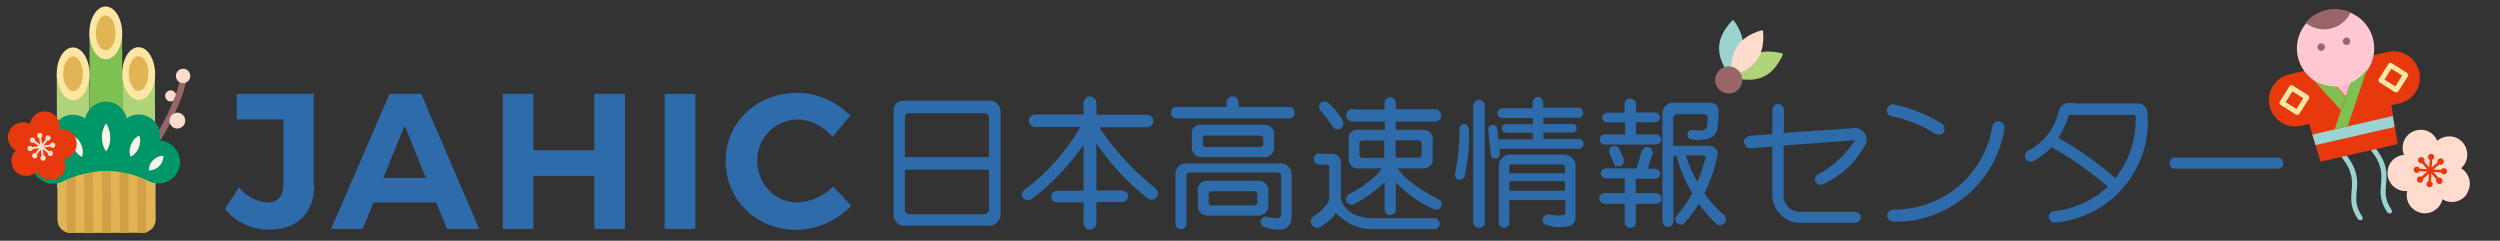 <?xml version="1.0" encoding="UTF-8"?>
<svg id="logo.svg" xmlns="http://www.w3.org/2000/svg" xmlns:xlink="http://www.w3.org/1999/xlink" version="1.1" viewBox="0 0 996 95.9">
  <rect x="0" y="0" width="996" height="95.9" fill="#333333" stroke="none"/>
  <!-- Generator: Adobe Illustrator 29.3.0, SVG Export Plug-In . SVG Version: 2.1.0 Build 146)  -->
  <defs>
    <style>
      .st0 {
        fill: none;
      }

      .st1 {
        fill: #aed378;
      }

      .st2 {
        fill: #ffdccd;
      }

      .st3 {
        fill: #ffb4c8;
      }

      .st4 {
        fill: #ffe6a2;
      }

      .st5 {
        fill: #d2a046;
      }

      .st6 {
        fill: #9a6569;
      }

      .st7 {
        fill: #e8380d;
      }

      .st8 {
        fill-rule: evenodd;
      }

      .st8, .st9 {
        fill: #2e6baa;
      }

      .st9 {
        stroke: #2e6baa;
        stroke-miterlimit: 10;
      }

      .st10 {
        fill: #009768;
      }

      .st11 {
        fill: #ffc8d2;
      }

      .st12 {
        fill: #e1b455;
      }

      .st13 {
        fill: #7ec051;
      }

      .st14 {
        fill: #f7f3e9;
      }

      .st15 {
        fill: #9ad3d0;
      }
    </style>
    <clipPath id="clippath">
      <rect class="st0" x="-28.8" y="347.5" width="90.9" height="83.8"/>
    </clipPath>
    <clipPath id="clippath-1">
      <rect class="st0" x="863.3" y="-16.6" width="52.2" height="58.5"/>
    </clipPath>
  </defs>
  <path id="jahic" class="st8" d="M125,73.9v-36.5h-30.7v10.2h18.6v26.1c0,4.7-2.6,7-6.4,7-4.5-.4-8.5-2.6-11.3-6l-5.6,8.5c4.3,5.3,10.7,8.3,17.5,8.3,11.1,0,18.1-6.4,18.1-17.7h-.2ZM177.9,91.2h13l-23.1-53.8h-12.6l-23.3,53.8h12.6l4.3-10.5h25l4.3,10.5h-.2ZM152.7,70.9l8.5-20.9,8.5,20.9h-17.1,0ZM200.3,37.4v53.8h12.2v-21.1h24.3v21.1h12.2v-53.8h-12.2v22.4h-24.3v-22.4s-12.2,0-12.2,0ZM264.8,37.4v53.8h12.2v-53.8s-12.2,0-12.2,0ZM331.7,54.5l7.1-8.5c-5.8-5.6-13.2-9-21.1-9-16.2,0-28.6,11.7-28.6,27.1s12.2,27.5,28.2,27.5c8.3-.2,16-3.6,21.8-9.6l-7.1-7.7c-3.6,3.8-8.8,6-14.1,6.4-9.2,0-16.4-7.7-16.2-16.9,0-9,7.3-16.2,16.2-16.2,5.3.2,10.5,2.8,13.9,7.1h0v-.2h0Z"/>
  <g>
    <path class="st9" d="M359.6,40.6h35c.9,0,1.6.4,2.3,1.1.7.6,1.1,1.4,1.2,2.3v41.7c0,1-.4,1.8-1.1,2.5s-1.5,1.1-2.4,1.2h-35.1c-.9-.2-1.6-.6-2.2-1.4s-.8-1.5-.8-2.4v-41.7c0-.9.3-1.6.9-2.3.6-.6,1.4-1,2.1-1h.1ZM360,67.2v16.3c0,.6.1,1.1.5,1.5.4.5.9.7,1.5.8h30.4c.6,0,1.1-.3,1.6-.9.4-.4.5-.9.5-1.5v-16.3h-34.6.1ZM360,63.1h34.5v-16.4c0-.7-.3-1.2-.8-1.6-.4-.4-1-.5-1.6-.5h-30c-.6,0-1.1.2-1.5.6s-.6.9-.6,1.5v16.4h0Z"/>
    <path class="st9" d="M432.2,88.8v-8.7h-11.2c-.5,0-.9-.2-1.2-.6-.4-.4-.5-.8-.5-1.3s.2-.9.5-1.2c.4-.3.8-.5,1.2-.5h11.2v-20.4c-6.4,9.4-13.6,17-21.6,22.8-.4.3-.9.4-1.4.3s-.9-.3-1.2-.7c-.3-.4-.4-.8-.3-1.3s.4-.9.8-1.2c9.2-6.8,16.8-15.5,22.8-25.9h-18.9c-.5,0-1-.2-1.4-.6-.4-.4-.6-.9-.6-1.4s.2-1,.6-1.4.9-.6,1.4-.6h19.8v-5.1c0-.5.3-1,.7-1.5.4-.4.9-.7,1.4-.6.5,0,1,.3,1.4.7.5.4.6.9.6,1.5v5.1h20.7c.5,0,1,.2,1.4.6s.6.8.6,1.4-.2,1-.6,1.4c-.4.4-.8.6-1.3.6h-20.1c6.5,9.9,14.2,18.2,23,25.2.5.4.7.8.8,1.3s0,1-.4,1.5-.8.7-1.3.8c-.5,0-1,0-1.4-.3-8-6.1-15.1-13.8-21.4-23.1v20.8h10.8c.5,0,.9.2,1.3.5s.5.7.5,1.2-.1.9-.5,1.3-.8.6-1.3.6h-10.8v8.7c0,.6-.2,1.1-.6,1.6-.5.4-1,.7-1.5.7s-1-.2-1.5-.7c-.4-.5-.6-1-.6-1.6h.1Z"/>
    <path class="st9" d="M469.2,43.1h20v-2.2c0-.5.1-1,.5-1.4s.9-.6,1.4-.6,1,.2,1.4.6.6.9.5,1.4v2.2h20.4c.6,0,1,0,1.4.4s.5.8.5,1.4-.2,1-.6,1.3-.8.5-1.4.5h-44.3c-.5,0-1-.2-1.4-.5s-.6-.8-.6-1.3.2-1,.5-1.4c.4-.4.8-.5,1.4-.4h.3ZM472.4,65.6h38c1,0,1.9.5,2.6,1.2s1.1,1.6,1.1,2.7v17.1c0,1.2-.3,2.2-1.1,3.1-.8.9-1.8,1.3-2.9,1.3-2.1,0-4.2-.2-6.3-1.1-.4,0-.6-.4-.9-.8-.2-.4-.3-.8-.2-1.2.1-.3.4-.6.8-.9s.8-.3,1.1-.2c1.4.4,2.8.6,4.2.6s1.1-.2,1.5-.6.6-.8.6-1.3v-15.6c0-.6-.2-1-.5-1.2-.3-.3-.7-.5-1.2-.5h-35.5c-.9,0-1.4.5-1.5,1.5v19.3c0,.5-.2,1-.5,1.3s-.7.5-1.2.5-.9-.2-1.2-.5-.5-.8-.5-1.3v-19.7c0-1,.3-1.9,1-2.6.7-.8,1.6-1.1,2.6-1.1h0ZM478,50.2h26c.9,0,1.6.3,2.2.9s.9,1.3.9,2.2v5.6c0,.9-.3,1.7-.9,2.2-.6.7-1.3,1-2.2,1h-25.6c-.9,0-1.6-.3-2.2-1-.6-.5-.9-1.3-.9-2.2v-5.9c0-.8.3-1.5.8-2s1.1-.8,1.9-.8h0ZM480.7,72.5h20.7c1,0,1.8.3,2.4.9.7.8,1,1.6,1,2.5v6.2c0,1-.3,1.8-1,2.4s-1.5.9-2.4.9h-20.4c-.9,0-1.7-.3-2.3-.9-.7-.6-1-1.4-1-2.4v-6.5c0-.9.3-1.6.9-2.2s1.3-.9,2.2-.9h-.1ZM480.3,53.3c-.5,0-.9,0-1.1.5-.3.3-.5.7-.5,1.3v2.4c0,.5.1.9.5,1.1.3.3.7.5,1.1.5h21.7c.5,0,1-.2,1.3-.5.3-.4.5-.8.5-1.3v-2c0-.5-.2-1-.5-1.3-.4-.3-.8-.5-1.3-.5h-21.7v-.2ZM482.6,75.6c-.5,0-.9.2-1.1.5s-.5.7-.5,1.3v3.2c0,.4.1.8.4,1.2.3.4.7.5,1.2.5h17.2c1,0,1.5-.7,1.6-1.7v-3.2c0-.5-.2-.9-.5-1.2-.2-.4-.6-.5-1.1-.5h-17.2Z"/>
    <path class="st9" d="M525.5,61.8h5.5c.8,0,1.4.3,1.9.8s.8,1.1.8,1.9v13.2c0,1.3.3,2.6.9,3.8,1,1.8,2.3,3.1,4.1,4.1,2.4,1.2,5,1.8,7.9,1.8h24.8c.5,0,.9.2,1.2.5s.5.7.5,1.2-.2.9-.5,1.2c-.3.3-.7.5-1.2.5h-24.8c-3.1,0-6-.7-8.6-2.2-2-1-4-2.6-6-4.7-.5.9-.8,1.5-.9,1.8-1.6,1.8-3.5,3.2-5.6,4.4-.4.2-.8.3-1.3,0-.5,0-.9-.4-1.2-.9-.3-.5-.4-.9-.2-1.4s.4-.9.8-1.2c2-1.2,3.7-2.8,5.1-4.5,1-1.1,1.5-2.4,1.4-3.8v-11.6c0-1-.5-1.5-1.5-1.6h-3c-.5,0-.9-.2-1.2-.5-.4-.3-.5-.7-.5-1.2s.2-.9.5-1.3.8-.5,1.3-.5h-.2ZM528.8,41.3c2.2,2,4.2,4.3,5.7,7,.2.4.3.9.1,1.4-.2.5-.4.8-.7,1.1-.5.2-.9.3-1.4.2-.5,0-.8-.4-1.1-.8-1.6-2.3-3.3-4.6-5-6.6-.3-.3-.4-.7-.4-1.1s.2-.9.5-1.2c.3-.2.7-.4,1.1-.4s.8,0,1.1.4h0ZM538.7,44.1h13.4v-3c0-.5,0-.9.5-1.3.4-.4.8-.6,1.3-.6s.9.2,1.2.5.5.8.5,1.3v3h16.1c.6,0,1,.2,1.4.6.4.4.5.9.5,1.4s0,.9-.5,1.3-.9.6-1.4.6h-16.1v4.3h11.7c.8,0,1.5.3,2.1.9s.9,1.3.9,2.1v8.5c0,.8-.3,1.4-.9,2-.6.6-1.2.9-2,.9h-11.5c1.4,2.1,2.7,3.7,3.9,4.7,3.9,3.4,8.3,6.2,13.1,8.5.4.2.7.5.9.9s0,.8,0,1.3c-.2.5-.5.7-.9.9s-.9,0-1.3,0c-5.6-2.3-10.9-6.1-16-11.4v12c0,.5,0,.9-.5,1.2s-.8.5-1.3.5-.9-.2-1.2-.5c-.4-.3-.5-.7-.5-1.2v-12c-4.3,4.1-8.6,7.2-12.9,9.4-.4.2-.8.2-1.3,0s-.8-.4-1-.7c-.2-.5-.2-.9,0-1.4s.4-.8.8-1c3.8-1.9,7.3-4.3,10.6-7.3.9-.8,1.9-2.1,3.2-3.9h-10.8c-.8,0-1.5-.3-2-.9s-.9-1.3-.9-2v-8.5c0-.8.2-1.5.8-2.1.5-.6,1.2-.9,2.1-.9h11.5v-4.3h-13.4c-.5,0-1-.2-1.4-.6s-.6-.9-.6-1.3.2-1.1.6-1.5.9-.6,1.4-.6h0v.2ZM552,63.3v-7.8h-9.2c-.6,0-1,.2-1.2.5-.3.2-.5.7-.5,1.2v4.4c0,.5.1,1,.5,1.3.3.3.7.5,1.3.5h9.2,0ZM555.5,55.5v7.8h9.6c.5,0,1,0,1.3-.5.3-.3.5-.7.5-1.3v-4.4c0-.6-.2-1-.5-1.2-.2-.3-.7-.5-1.2-.5h-9.7Z"/>
    <path class="st9" d="M582,51.2c0-.3,0-.6.4-.9.3-.3.6-.4.9-.4s.7,0,.9.4c.3.2.4.6.5,1,.3,6.4-.3,12.6-1.7,18.8,0,.4-.4.6-.7.8-.4.2-.7.3-1,.2-.4,0-.7-.3-.9-.6s-.3-.7-.2-1.1c1.2-6,1.8-12,1.8-18.2h0ZM587.4,42.2c0-.5.2-.9.5-1.3s.8-.6,1.3-.6.9.2,1.3.5.5.8.5,1.3v46.2c0,.8-.2,1.4-.8,1.7-.6.4-1.3.4-1.9,0-.6-.4-.9-.9-.9-1.7v-46.2h0ZM611.1,43.4v-2.8c0-.4.3-.7.6-1s.7-.5,1-.5.7,0,1,.4c.3.3.5.7.6,1v2.9h14.2c.7,0,1.2,0,1.5.7s.3,1.1,0,1.6-.8.8-1.5.7h-14.1v3.5h12.2c.3,0,.5.1.7.3s.3.5.4.8c0,.7-.2,1.1-1,1.3h-12.3v3.6h14.6c.4,0,.7,0,1,.4s.4.6.4,1,0,.7-.4,1c-.3.3-.6.5-1,.5h-32.2l.3,2.6c0,.7-.5,1.1-1.2,1.3-.8,0-1.2-.2-1.4-.9l-1.1-10.2c0-.4,0-.7.3-1s.6-.4,1-.4.6,0,.9.3c.3.3.4.6.4.9l.5,4.6h14.7v-3.6h-11.1c-.5,0-.9-.2-1.1-.6-.2-.4-.2-.9,0-1.3s.7-.6,1.1-.5h11.1v-3.5h-12.4c-.6,0-1.1,0-1.5-.6-.4-.6-.4-1.1,0-1.7.4-.5.9-.7,1.5-.6h12.4v-.2ZM600.8,79.4v9.2c0,.5,0,.9-.4,1.2s-.7.5-1.2.5-.8-.2-1.1-.5c-.4-.3-.5-.7-.5-1.2v-22.5c0-1,.4-2,1.1-2.8s1.7-1.2,2.7-1.2h21.9c1,0,1.8.4,2.6,1.1.8.8,1.2,1.6,1.3,2.5v21.2c0,.5-.2,1-.5,1.5s-.8.8-1.2,1c-3.1,1-6.3.8-9.4-.4-.4,0-.7-.3-.9-.6-.2-.4-.2-.8,0-1.2,0-.4.3-.8.6-1s.7-.3,1-.3c1.8.4,3.5.5,5.3.4.5,0,1,0,1.4-.3s.6-.7.6-1.3v-5.5h-23.2v.2ZM602.2,65c-.3,0-.6,0-.9.2-.4.2-.5.5-.5,1v3.3h23.2v-2.9c0-.5-.2-.9-.5-1.2-.3-.2-.7-.4-1.2-.4h-20.1ZM600.8,71.7v4.8h23.2v-4.8h-23.2Z"/>
    <path class="st9" d="M647.7,70.6h-8c-.4,0-.7-.2-1-.5s-.5-.7-.5-1,.2-.7.5-1,.7-.5,1-.5h12.7c.8-2.9,1.5-5.4,2.3-7.5.2-.4.5-.7.9-.9s.8-.2,1.3,0c.4,0,.7.4.9.9s.2.9,0,1.3c-.7,1.8-1.3,3.9-1.9,6.3h3.6c.4,0,.7.2,1,.5s.5.7.5,1-.2.7-.5,1-.7.5-1,.5h-8.3v6.7h8.6c.5,0,.9.2,1.2.5s.5.7.4,1.1c0,.5,0,.9-.4,1.2s-.7.5-1.2.5h-8.6v7.9c0,.5-.2.9-.5,1.2s-.7.5-1.2.5-.9-.2-1.2-.5-.5-.7-.5-1.2v-7.9h-8.6c-.4,0-.8-.3-1.1-.6s-.5-.7-.5-1.1.2-.8.5-1.1.7-.5,1.1-.5h8.6v-6.7h0ZM647.7,48.3h-7.4c-.4,0-.7,0-1-.4s-.5-.6-.5-1,.2-.7.5-1,.7-.5,1-.5h7.4v-3.8c0-.5.2-1,.5-1.3s.8-.5,1.3-.5.9.2,1.3.5.5.8.5,1.3v3.7h8.1c.4,0,.7,0,1,.5.3.3.5.6.5,1s-.2.7-.5,1-.7.4-1,.4h-8.1v5.9h8.5c.4,0,.8,0,1.1.5.3.3.5.6.4,1,0,.4-.2.8-.5,1.1-.3.3-.7.4-1.1.4h-20.4c-.4,0-.8,0-1.1-.5-.3-.3-.4-.7-.4-1.1s0-.8.4-1c.3-.3.6-.4,1.1-.4h8.6v-5.9h-.2ZM643.4,64.8l-1.7-3.9c0-.4,0-.8,0-1.2,0-.5.4-.8.9-1,.4,0,.8,0,1.2,0,.4.2.7.5.9.9l1.7,3.8c0,.4,0,.9,0,1.3s-.4.7-.8.9c-.4.2-.8.2-1.2,0s-.7-.5-.9-.9h-.1ZM662.8,88.1v-42.9c0-1.1.4-2,1.2-2.7.7-.8,1.6-1.2,2.7-1.1h14.7c.8,0,1.4.3,2,.8.5.6.8,1.2.8,1.9,0,2.5-.2,4.8-.5,6.9,0,1.1-.6,2-1.4,2.7-.8.8-1.7,1.2-2.8,1.3-1.9.4-3.8.3-5.7,0-.3,0-.6-.2-.8-.5s-.3-.7-.2-1.1c0-.4.2-.6.5-.9.3-.2.6-.3,1-.2,1.6,0,2.8.2,3.6.2,1.4,0,2.3-.8,2.7-2.2,0-.9.2-2,.3-3.3,0-.5-.2-1-.5-1.4-.4-.4-.8-.6-1.4-.6h-10.8c-.6,0-1.2.2-1.5.7-.5.4-.7,1-.6,1.6v11.3h15c.8,0,1.5.3,2.1,1,.5.6.7,1.3.6,2.1-1.1,5.2-2.8,10.3-5.3,15.4,2.4,3.5,5.1,6.5,8.1,9,.3.2.5.6.5,1.2s0,1-.4,1.3-.8.5-1.3.6-1,0-1.3-.4c-2.5-2.4-5-5.2-7.3-8.5-1.9,3.1-3.8,5.8-6,8.1-.2.4-.6.6-1,.6s-.8,0-1.2-.4-.5-.7-.6-1.1,0-.8.3-1.1c2.3-2.7,4.5-5.8,6.5-9.4-3-4.7-5.1-9.9-6.5-15.4h-2.1v26.6c0,.5-.2.8-.5,1.2-.3.3-.7.5-1.2.5s-.8-.2-1.1-.5-.5-.7-.5-1.1h0ZM671,61.5c1.2,4.2,3,8.2,5.3,12.1,1.4-3.2,2.5-6.6,3.6-10.2.3-.4.2-.9-.2-1.4-.3-.4-.7-.6-1.3-.6h-7.5.1Z"/>
    <path class="st9" d="M706.6,53.8v-10.3c0-.4.3-.8.6-1.1s.7-.5,1.2-.5.8.2,1.2.5.5.7.6,1.1v10l28.9-2c1.5,0,2.7.7,3.5,2.1.8,1.3.8,2.7,0,4-3.8,7-9.4,12.1-16.6,15.4-.4.2-.8.2-1.3,0s-.8-.5-1-.9-.2-.8,0-1.3.5-.8.9-1c5.7-2.8,10.9-7.6,15.5-14.5l-30,2.2v20.9c0,1.7.8,3.2,2,4.4,1.2,1.2,2.6,1.9,4.3,2.1h22.7c.4,0,.8.2,1.2.6s.6.7.5,1c0,.5-.2.9-.6,1.3-.4.4-.8.5-1.3.5h-21.8c-2.7,0-5.1-1-7.1-2.9s-3.2-4.2-3.4-6.9v-20.6l-9.2.6c-.5,0-1,0-1.4-.5s-.6-.8-.7-1.3c0-.5,0-1,.5-1.4.4-.4.8-.6,1.3-.7l9.5-.7h0Z"/>
    <path class="st9" d="M753.7,45.9c-.5,0-.9-.4-1.2-.9s-.4-.9-.2-1.4c0-.5.5-.9.9-1.3.5-.3.9-.4,1.4-.2,6.8,1.5,13.1,4.1,18.9,7.6.3.3.5.7.7,1.2,0,.5,0,1-.2,1.5-.3.4-.7.6-1.2.7s-1,0-1.5-.2c-5.3-3.4-11.2-5.8-17.5-7.1h-.1ZM794.3,50.4c0-.5.4-1,.8-1.3s.8-.4,1.3-.3c.5,0,1,.3,1.3.8.3.5.5.9.4,1.3-1,7-3.7,13.4-7.9,19.1s-9.5,10.1-15.8,13.3-13,4.7-20.1,4.5c-.5,0-1-.2-1.4-.6s-.6-.8-.6-1.3.2-.9.6-1.3.9-.6,1.4-.6c6.5,0,12.6-1.3,18.4-4.2,5.8-2.9,10.6-7,14.4-12.2,3.8-5.2,6.2-11,7.2-17.4h0v.2Z"/>
    <path class="st9" d="M823.9,41.7h27.7c.9,0,1.7.2,2.3.8s1,1.3,1.1,2.1c.5,5.5,0,10.7-1.6,15.7s-4.1,9.6-7.5,13.7c-3.5,4.2-7.6,7.5-12.3,9.9s-9.7,3.8-15,4.3c-.5,0-1,0-1.3-.5s-.5-.8-.6-1.2c0-.5,0-.9.5-1.3.3-.4.7-.6,1.2-.6,8.1-.8,15.5-4.2,22.2-10.2-7.3-6.3-15.1-11.8-23.3-16.4-2.3,2.4-4.8,4.3-7.3,5.7-.4.2-.9.3-1.4.2-.5,0-.9-.4-1.2-.9-.2-.4-.3-.9,0-1.4,0-.5.4-.9.9-1.2,3.2-1.6,5.8-3.8,8-6.6,2.1-2.8,3.6-5.9,4.4-9.4.2-.9.6-1.6,1.3-2.1s1.5-.8,2.4-.8h0l-.4.2ZM823.8,45.4c-1,3.4-2.4,6.6-4.4,9.7,8.5,4.8,16.3,10.3,23.5,16.6,6.1-7.8,8.9-16.6,8.4-26.4h-27.5Z"/>
    <path class="st9" d="M866.3,63.3h41.3c.4,0,.8.2,1.1.6.3.3.5.8.5,1.3s-.2.8-.6,1.1c-.3.3-.8.5-1.3.4h-40.7c-.5,0-.9,0-1.2-.4-.3-.3-.5-.7-.5-1.3s0-.8.4-1.1c.3-.3.7-.5,1.1-.5h0Z"/>
  </g>
  <g>
    <g>
      <path class="st2" d="M70.2,38.4c-.1,1.2-1.2,2.1-2.4,2-1.2-.1-2.1-1.2-2-2.4.1-1.2,1.2-2.1,2.4-2,1.2.1,2.1,1.2,2,2.4Z"/>
      <g>
        <path class="st6" d="M62.5,56.7c-.3,0-.5,0-.7-.2-.6-.4-.7-1.2-.3-1.7,3-4.1,8.8-15.9,10-22.2.1-.7.8-1.1,1.5-1,.7.1,1.1.8,1,1.5-1.3,6.7-7.3,18.8-10.4,23.2-.2.3-.6.5-1,.5Z"/>
        <g>
          <rect class="st13" x="35.7" y="13.1" width="13" height="45.5" transform="translate(-.1 .1) rotate(-.2)"/>
          <path class="st4" d="M48.7,13.1c0,5.8-2.9,10.5-6.5,10.5-3.6,0-6.5-4.7-6.6-10.5,0-5.8,2.9-10.5,6.5-10.5,3.6,0,6.5,4.7,6.6,10.5Z"/>
        </g>
        <g>
          <rect class="st1" x="48.8" y="29.3" width="13" height="45.5" transform="translate(-.2 .2) rotate(-.2)"/>
          <path class="st4" d="M61.8,29.3c0,5.8-2.9,10.5-6.5,10.5s-6.5-4.7-6.6-10.5c0-5.8,2.9-10.5,6.5-10.5,3.6,0,6.5,4.7,6.6,10.5Z"/>
        </g>
        <g>
          <rect class="st1" x="22.7" y="29.4" width="13" height="45.5" transform="translate(-.2 0) rotate(-.2)"/>
          <path class="st4" d="M35.7,29.4c0,5.8-2.9,10.5-6.5,10.5-3.6,0-6.5-4.7-6.6-10.5,0-5.8,2.9-10.5,6.5-10.5,3.6,0,6.5,4.7,6.6,10.5Z"/>
        </g>
      </g>
      <path class="st12" d="M46,13.1c0,3.8-1.7,6.9-3.9,6.9s-3.9-3.1-3.9-6.9,1.7-6.9,3.9-6.9c2.1,0,3.9,3.1,3.9,6.9Z"/>
      <path class="st12" d="M59.1,29.3c0,3.8-1.7,6.9-3.9,6.9-2.1,0-3.9-3.1-3.9-6.9,0-3.8,1.7-6.9,3.9-6.9s3.9,3.1,3.9,6.9Z"/>
      <path class="st12" d="M33,29.4c0,3.8-1.7,6.9-3.9,6.9-2.1,0-3.9-3.1-3.9-6.9,0-3.8,1.7-6.9,3.9-6.9,2.1,0,3.9,3.1,3.9,6.9Z"/>
      <path class="st2" d="M75.8,30.5c-.1,1.6-1.5,2.7-3.1,2.6-1.6-.1-2.7-1.5-2.6-3.1.1-1.6,1.5-2.7,3.1-2.6,1.6.1,2.7,1.5,2.6,3.1Z"/>
      <path class="st2" d="M73.8,48.3c-.1,1.7-1.7,3-3.4,2.9-1.7-.1-3-1.7-2.9-3.4.1-1.7,1.7-3,3.4-2.9,1.7.1,3,1.7,2.9,3.4Z"/>
    </g>
    <path class="st12" d="M22.8,56.8h39.1v30.8c0,2.9-2.3,5.2-5.2,5.2h-28.7c-2.9,0-5.2-2.3-5.2-5.2v-30.8h0Z" transform="translate(-.2 .1) rotate(-.2)"/>
    <g>
      <rect class="st5" x="40.6" y="56.8" width="3.5" height="36.1" transform="translate(-.2 .1) rotate(-.2)"/>
      <rect class="st5" x="47.6" y="56.8" width="3.5" height="36.1" transform="translate(-.2 .1) rotate(-.2)"/>
      <rect class="st5" x="54.6" y="56.7" width="3.5" height="36.1" transform="translate(-.2 .2) rotate(-.2)"/>
      <rect class="st5" x="33.5" y="56.8" width="3.5" height="36.1" transform="translate(-.2 .1) rotate(-.2)"/>
      <rect class="st5" x="26.5" y="56.8" width="3.5" height="36.1" transform="translate(-.2 0) rotate(-.2)"/>
    </g>
    <g>
      <path class="st10" d="M63.6,56c.1-.6.2-1.3.2-1.9,0-4.7-3.8-8.5-8.6-8.5-1.8,0-3.4.6-4.7,1.5-.9-3.8-4.3-6.6-8.3-6.6-4.1,0-7.4,2.9-8.3,6.7-1.4-.9-3-1.5-4.8-1.5-4.7,0-8.5,3.8-8.5,8.6,0,.7,0,1.3.2,1.9-4.6.2-8.2,3.9-8.2,8.5,0,4.7,3.8,8.5,8.6,8.5,1.4,0,2.7-.3,3.8-.9,5-2.6,11.6-4.1,17.2-4.2,5.7,0,12.2,1.5,17.2,4.1,1.2.6,2.5.9,3.8.9,4.7,0,8.5-3.8,8.5-8.6,0-4.6-3.7-8.4-8.3-8.5Z"/>
      <path class="st14" d="M42.2,49.1c.7.9,1,1.9,1.3,2.8.3.9.4,1.9.4,2.8,0,.9,0,1.9-.3,2.8-.3.9-.6,1.9-1.3,2.8-.7-.9-1.1-1.9-1.3-2.8-.3-.9-.4-1.9-.4-2.8,0-.9.1-1.9.4-2.8.3-.9.6-1.9,1.3-2.8Z"/>
      <path class="st14" d="M29.1,54.1c.9.4,1.5,1,2.1,1.6.5.6.9,1.3,1.2,2,.3.7.5,1.4.6,2.2,0,.8,0,1.6-.3,2.6-.9-.4-1.6-1-2.1-1.6-.5-.6-.9-1.3-1.2-2-.3-.7-.5-1.4-.5-2.2,0-.8,0-1.6.3-2.6Z"/>
      <path class="st14" d="M19.5,62.3c1,0,1.7.2,2.4.5.7.3,1.2.7,1.7,1.2.5.5.9,1,1.2,1.7.3.7.5,1.4.5,2.4-1,0-1.7-.2-2.4-.5-.7-.3-1.2-.7-1.7-1.2-.5-.5-.9-1-1.2-1.7-.3-.7-.5-1.4-.5-2.4Z"/>
      <path class="st14" d="M55.5,54c.3,1,.4,1.8.3,2.6,0,.8-.3,1.5-.5,2.2-.3.7-.7,1.4-1.2,2-.5.6-1.1,1.2-2.1,1.6-.4-1-.4-1.8-.3-2.6,0-.8.3-1.5.5-2.2.3-.7.7-1.4,1.2-2,.5-.6,1.1-1.2,2.1-1.6Z"/>
      <path class="st14" d="M65.1,62.1c0,1-.2,1.7-.5,2.4-.3.7-.7,1.2-1.2,1.7-.5.5-1,.9-1.7,1.2-.7.3-1.4.5-2.4.5,0-1,.2-1.7.5-2.4.3-.7.7-1.2,1.2-1.7.5-.5,1-.9,1.7-1.2.7-.3,1.4-.5,2.4-.5Z"/>
    </g>
  </g>
  <g>
    <path class="st2" d="M982.9,76.9c2.1-3.4,1-7.8-2.4-9.9h0s0,0,0,0c3-2.6,3.3-7.1.7-10.2-2.6-3-7.1-3.3-10.2-.7h0s0,0,0,0c-1.5-3.7-5.8-5.4-9.4-3.8-3.7,1.5-5.4,5.8-3.8,9.4h0s0,0,0,0c-4,.3-6.9,3.8-6.6,7.8.1,1.6.8,3,1.7,4.1,1.5,1.7,3.7,2.7,6.1,2.5h0s0,0,0,0c-.5,2.3.1,4.7,1.6,6.4,1,1.1,2.3,1.9,3.8,2.3,3.9.9,7.7-1.5,8.7-5.4h0s0,0,0,0c3.4,2.1,7.8,1,9.9-2.4Z"/>
    <path class="st7" d="M972.8,71.2c-.3-.4-.9-.5-1.3-.4l-2-2.3,3,.2c.2.5.6.8,1.1.8.7,0,1.3-.5,1.3-1.2,0-.7-.5-1.3-1.2-1.3-.5,0-1,.2-1.2.7l-3-.2,2.3-2c.4.2,1,.2,1.4-.2.5-.5.6-1.2.1-1.8-.5-.5-1.2-.6-1.8-.1-.4.3-.5.9-.4,1.3l-2.3,2,.2-3c.5-.2.8-.6.8-1.1,0-.7-.5-1.3-1.2-1.3-.7,0-1.3.5-1.3,1.2,0,.5.2,1,.7,1.2l-.2,3-2-2.3c.2-.4.2-1-.2-1.4-.5-.5-1.2-.6-1.8-.1s-.6,1.2-.1,1.8c.3.4.9.5,1.3.4l2,2.3-3-.2c-.2-.5-.6-.8-1.1-.8-.7,0-1.3.5-1.3,1.2,0,.7.5,1.3,1.2,1.3.5,0,1-.2,1.2-.7l3,.2-2.3,2c-.4-.2-1-.2-1.4.2-.5.5-.6,1.2-.1,1.8.5.5,1.2.6,1.8.1.4-.3.5-.9.4-1.3l2.3-2-.2,3c-.5.2-.8.6-.8,1.1,0,.7.5,1.3,1.2,1.3.7,0,1.3-.5,1.3-1.2,0-.5-.2-1-.7-1.2l.2-3,2,2.3c-.2.4-.2,1,.2,1.4.5.5,1.2.6,1.8.1.5-.5.6-1.2.1-1.8Z"/>
  </g>
  <g>
    <path class="st7" d="M22.7,71.3c3-1.5,4.2-5,2.7-8h0s0,0,0,0c3.3-.5,5.5-3.5,5.1-6.8s-3.5-5.5-6.8-5.1h0s0,0,0,0c.6-3.3-1.6-6.4-4.9-6.9-3.3-.6-6.4,1.6-6.9,4.9h0s0,0,0,0c-2.9-1.5-6.5-.4-8.1,2.5-.6,1.2-.8,2.4-.6,3.6.3,1.8,1.4,3.5,3.1,4.4h0s0,0,0,0c-1.4,1.4-2,3.3-1.7,5.1.2,1.2.7,2.4,1.6,3.3,2.3,2.4,6.1,2.4,8.5.1h0s0,0,0,0c1.5,3,5,4.2,8,2.7Z"/>
    <path class="st2" d="M18.2,62.8c0-.4-.4-.8-.8-.9l-.4-2.5,2,1.5c0,.4,0,.8.4,1.1.5.3,1.1.3,1.5-.2.3-.5.3-1.1-.2-1.5-.3-.3-.8-.3-1.1,0l-2-1.5,2.5-.4c.2.3.6.5,1,.5.6,0,1-.6.9-1.2,0-.6-.6-1-1.2-.9-.4,0-.8.4-.9.8l-2.5.4,1.5-2c.4,0,.8,0,1.1-.4.3-.5.3-1.1-.2-1.5-.5-.3-1.1-.3-1.5.2-.3.3-.3.8,0,1.1l-1.5,2-.4-2.5c.3-.2.5-.6.5-1,0-.6-.6-1-1.2-.9-.6,0-1,.6-.9,1.2,0,.4.4.8.8.9l.4,2.5-2-1.5c0-.4,0-.8-.4-1.1-.5-.3-1.1-.3-1.5.2-.3.5-.3,1.1.2,1.5.3.3.8.3,1.1,0l2,1.5-2.5.4c-.2-.3-.6-.5-1-.5-.6,0-1,.6-.9,1.2,0,.6.6,1,1.2.9.4,0,.8-.4.9-.8l2.5-.4-1.5,2c-.4,0-.8,0-1.1.4-.3.5-.3,1.1.2,1.5.5.3,1.1.3,1.5-.2.3-.3.3-.8,0-1.1l1.5-2,.4,2.5c-.3.2-.5.6-.5,1,0,.6.6,1,1.2.9.6,0,1-.6.9-1.2Z"/>
  </g>
  <g>
    <g>
      <path class="st15" d="M952.2,85c-.4,0-.8,0-1.1-.4-3.1-4.6-2.8-8-2.5-11.4.3-3.8.6-7.4-3.8-13-.4-.4-.3-1.1.2-1.4.4-.4,1.1-.3,1.4.2,4.9,6.2,4.6,10.6,4.2,14.5-.3,3.3-.5,6.1,2.2,10.1.3.5.2,1.1-.3,1.4-.1,0-.2.1-.4.2Z"/>
      <path class="st15" d="M940.5,87.7c-.4,0-.8,0-1.1-.4-3.1-4.6-2.8-8-2.5-11.4.3-3.8.6-7.4-3.8-13-.4-.4-.3-1.1.2-1.4.4-.4,1.1-.3,1.4.2,4.9,6.2,4.6,10.6,4.2,14.5-.3,3.3-.5,6.1,2.2,10.1.3.5.2,1.1-.3,1.4-.1,0-.2.1-.4.2Z"/>
      <path class="st7" d="M951.2,20.7l-39.1,8.9s0,0,0,0c-5.7,1.3-9.2,6.9-7.9,12.6,1.3,5.7,6.9,9.2,12.6,7.9,0,0,0,0,0,0l3.2-.7,4.5,15,30.7-7-2.5-15.5,3.2-.7c5.7-1.3,9.2-6.9,7.9-12.6-1.3-5.7-6.9-9.2-12.6-7.9Z"/>
      <circle class="st11" cx="930.2" cy="19" r="15.4" transform="translate(390.6 777) rotate(-55.7)"/>
      <g>
        <rect class="st7" x="950" y="27.3" width="7.1" height="7.1" transform="translate(419.6 821.5) rotate(-57.8)"/>
        <path class="st4" d="M954.9,36.8c-.3,0-.5,0-.8-.1l-6-3.8c-.2-.1-.4-.4-.5-.6,0-.3,0-.5.1-.8l3.8-6c.3-.5.9-.6,1.4-.3l6,3.8c.2.1.4.4.5.6,0,.3,0,.5-.1.8l-3.8,6c-.2.2-.4.4-.6.5ZM950,31.7l4.3,2.7,2.7-4.3-4.3-2.7-2.7,4.3Z"/>
      </g>
      <g>
        <rect class="st7" x="910.5" y="36.3" width="7.1" height="7.1" transform="translate(393.6 792.3) rotate(-57.8)"/>
        <path class="st4" d="M915.4,45.7h0c-.3,0-.5,0-.8-.1l-6-3.8c-.5-.3-.6-.9-.3-1.4l3.8-6c.3-.5.9-.6,1.4-.3l6,3.8c.2.1.4.4.5.6s0,.5-.1.8l-3.8,6c-.1.2-.4.4-.6.5ZM910.6,40.7l4.3,2.7,2.7-4.3-4.3-2.7-2.7,4.3Z"/>
      </g>
      <path class="st6" d="M936.3,16.1c.2.8-.3,1.6-1.1,1.8-.8.2-1.6-.3-1.8-1.1-.2-.8.3-1.6,1.1-1.8.8-.2,1.6.3,1.8,1.1Z"/>
      <path class="st6" d="M926.2,18.4c.2.8-.3,1.6-1.1,1.8-.8.2-1.6-.3-1.8-1.1-.2-.8.3-1.6,1.1-1.8.8-.2,1.6.3,1.8,1.1Z"/>
    </g>
    <path class="st6" d="M936.5,5c-1.6,3.2-4.4,5.6-8,6.4-3.6.8-7.2-.1-10-2.3,2.1-2.5,4.9-4.3,8.3-5.1,3.4-.8,6.8-.4,9.7,1Z"/>
    <polygon class="st15" points="953.3 46.2 954 50.6 922.5 57.8 921.2 53.6 953.3 46.2"/>
    <path class="st3" d="M936.4,33.1l-1.8,5.4-3.7-4.1c.9,0,1.9-.2,2.8-.4.9-.2,1.9-.5,2.7-.9Z"/>
    <path class="st13" d="M943.1,27.4l-7.8,22.9-5.2,1.2,2.6-7.6,1.9-5.5,1.8-5.4c2.8-1.2,5.1-3.2,6.7-5.7Z"/>
    <path class="st13" d="M934.5,38.4l-1.9,5.5-10.9-12c2.6,1.7,5.8,2.6,9,2.5l3.7,4.1Z"/>
  </g>
  <g>
    <path class="st15" d="M694.5,19.1c-.4,6-5.6,10.5-5.6,10.5,0,0-4.4-5.2-4-11.2.4-6,5.6-10.5,5.6-10.5,0,0,4.4,5.2,4,11.2Z"/>
    <path class="st1" d="M698.5,21.8c-5.4,2.6-7.7,9.1-7.7,9.1,0,0,6.5,2.2,11.9-.4s7.7-9.1,7.7-9.1c0,0-6.5-2.2-11.9.4Z"/>
    <path class="st2" d="M700.1,23.7c-3.4,5-10.1,6.3-10.1,6.3,0,0-1.2-6.7,2.2-11.7,3.4-5,10.1-6.3,10.1-6.3,0,0,1.2,6.7-2.2,11.7Z"/>
    <path class="st6" d="M693.2,34.9c-1.7,2.5-5,3.1-7.5,1.4-2.5-1.7-3.1-5-1.4-7.5,1.7-2.5,5-3.1,7.5-1.4,2.5,1.7,3.1,5,1.4,7.5Z"/>
  </g>
</svg>